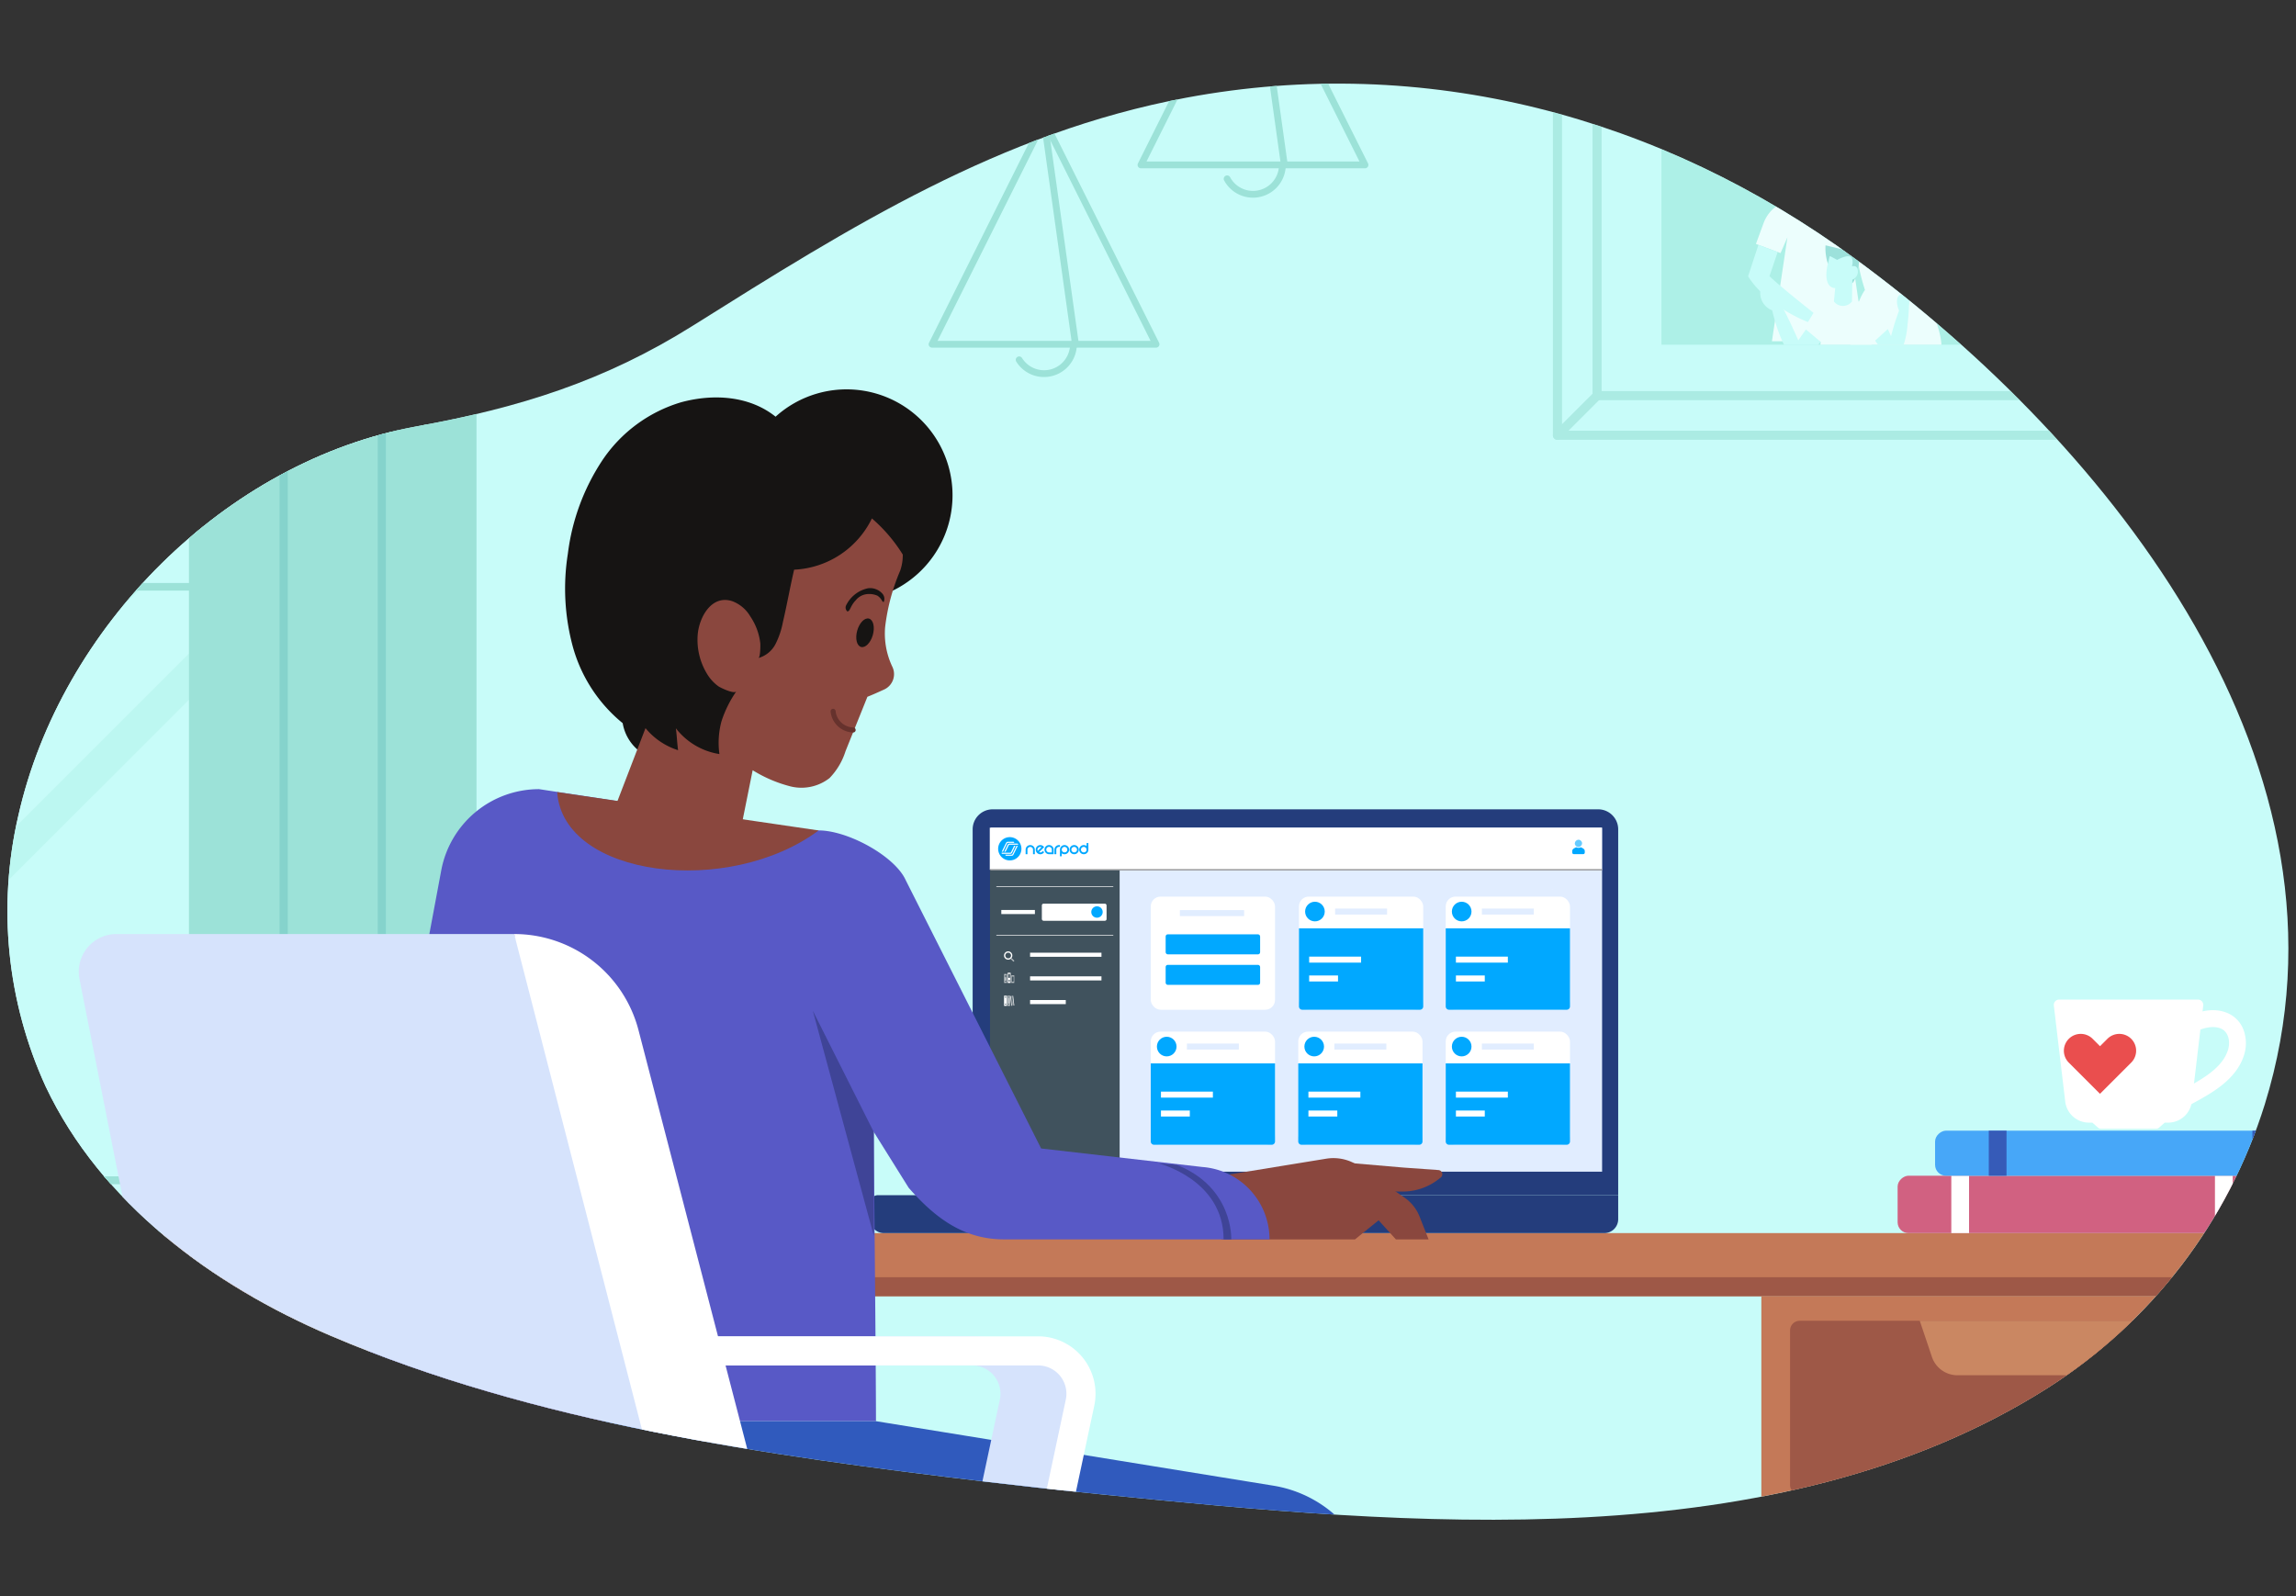 <svg xmlns="http://www.w3.org/2000/svg" width="302" height="210"><rect width="100%" height="100%" fill="#333333" stroke="none"/><defs><clipPath id="a"><path data-name="Rectangle 2377" transform="translate(4902 -275)" fill="none" stroke="#707070" d="M0 0h302v210H0z"/></clipPath><clipPath id="b"><path data-name="Path 5057" d="M580.244 841.792q4.209.464 8.424.886c40.04 4.029 88.655 8.661 124.4-13.976a68.266 68.266 0 0 0 28.591-37.311c13.709-44.263-20.373-86.715-53.856-111.253-25.6-18.762-56.619-27.056-88.039-21.184-24.4 4.561-44.2 17.011-64.839 29.97-11.634 7.306-22.829 10.8-36.291 13.246-25.207 4.576-46.89 26.43-52.456 51.237a55.5 55.5 0 0 0 3.6 35.617c7.255 15.328 21.855 26.1 37.45 32.766 26.966 11.522 57.431 15.793 86.33 19.235q3.342.4 6.686.767Z" transform="translate(-444.77 -657.095)" fill="none"/></clipPath><clipPath id="c"><path data-name="Rectangle 1524" fill="none" d="M0 0h49.965v32.764H0z"/></clipPath></defs><g transform="translate(-4902 275)" clip-path="url(#a)"><g data-name="globe-1"><g data-name="Group 4699" transform="translate(4903 -264)" clip-path="url(#b)"><g data-name="Group 4698"><g data-name="Group 4650"><path data-name="Rectangle 1484" fill="#c8fcf9" d="M-70.721-36.356h449.66v236.404h-449.66z"/><g data-name="Group 4637" transform="translate(-92.921 -24.188)"><g data-name="Group 4634" transform="translate(15.718 14.398)"><rect data-name="Rectangle 1485" width="116.941" height="148.917" rx="2.88" transform="translate(10.833 5.05)" fill="#c8fcf9"/><g data-name="Group 4633"><path data-name="Path 4983" d="M10.833 136.615v17.352h6.106l77.988-77.988H71.469Z" fill="#a0eadd" opacity=".3"/><path data-name="Path 4984" d="M127.775 43.132V19.674L78.851 68.598h23.458Z" fill="#a0eadd" opacity=".3"/><path data-name="Path 4985" d="m31.856 153.967 6.317-.251 77.741-77.736h-6.07Z" fill="#a0eadd" opacity=".3"/><path data-name="Path 4986" d="m127.814 58.013-10.589 10.589h6.066l4.523-4.523Z" fill="#fce4d6"/></g><path data-name="Rectangle 1486" d="M14.439 5.05h109.959a3.606 3.606 0 0 1 3.606 3.606v145.377h0H10.833h0V8.656a3.606 3.606 0 0 1 3.606-3.606Z" fill="none" stroke="#9ce2d8" stroke-linecap="round" stroke-linejoin="round" stroke-width="1.001"/><rect data-name="Rectangle 1487" width="139.609" height="7.123" rx="1.515" transform="translate(0 154.033)" fill="none" stroke="#9ce2d8" stroke-linecap="round" stroke-linejoin="round" stroke-width="1.001"/><path data-name="Rectangle 1488" fill="none" stroke="#9ce2d8" stroke-linecap="round" stroke-linejoin="round" stroke-width="1.001" d="M10.833 68.599h117.171v7.381H10.833z"/><path data-name="Rectangle 1489" d="M12.721 0h113.4a5.946 5.946 0 0 1 5.946 5.946v148.087h0H6.775h0V5.946A5.946 5.946 0 0 1 12.721 0Z" fill="none" stroke="#9ce2d8" stroke-linecap="round" stroke-linejoin="round" stroke-width="1.001"/></g><path data-name="Rectangle 1490" fill="#9ce2d8" d="M7.319 2.727h150.716v4H7.319z"/><g data-name="Group 4635"><path data-name="Rectangle 1491" fill="#9ce2d8" d="M11.122 11.814h37.819v224.96H11.122z"/><path data-name="Line 89" fill="none" stroke="#85d3cc" stroke-linecap="round" stroke-linejoin="round" stroke-width="1.069" d="M23.577 11.814v224.96"/><path data-name="Line 90" fill="none" stroke="#85d3cc" stroke-linecap="round" stroke-linejoin="round" stroke-width="1.069" d="M36.486 11.814v224.96"/><path data-name="Rectangle 1492" fill="#85d3cc" d="M11.122 0h1.818v11.814h-1.818z"/><path data-name="Rectangle 1493" fill="#85d3cc" d="M22.668 0h1.818v11.814h-1.818z"/><path data-name="Rectangle 1494" fill="#85d3cc" d="M35.577 0h1.818v11.814h-1.818z"/><path data-name="Rectangle 1495" fill="#85d3cc" d="M47.123 0h1.818v11.814h-1.818z"/></g><g data-name="Group 4636"><path data-name="Rectangle 1496" fill="#9ce2d8" d="M116.776 11.814h37.819v224.96h-37.819z"/><path data-name="Line 91" fill="none" stroke="#85d3cc" stroke-linecap="round" stroke-linejoin="round" stroke-width="1.069" d="M129.231 11.814v224.96"/><path data-name="Line 92" fill="none" stroke="#85d3cc" stroke-linecap="round" stroke-linejoin="round" stroke-width="1.069" d="M142.14 11.814v224.96"/><path data-name="Rectangle 1497" fill="#85d3cc" d="M116.776 0h1.818v11.814h-1.818z"/><path data-name="Rectangle 1498" fill="#85d3cc" d="M128.322 0h1.818v11.814h-1.818z"/><path data-name="Rectangle 1499" fill="#85d3cc" d="M141.231 0h1.818v11.814h-1.818z"/><path data-name="Rectangle 1500" fill="#85d3cc" d="M152.777 0h1.818v11.814h-1.818z"/></g><rect data-name="Rectangle 1501" width="5.212" height="5.455" rx="1.527" transform="translate(0 2)" fill="#9ce2d8"/><rect data-name="Rectangle 1502" width="5.212" height="5.455" rx="1.527" transform="translate(160.142 2)" fill="#9ce2d8"/></g><g data-name="Group 4642" transform="translate(301.417 -24.188)"><g data-name="Group 4639" transform="translate(15.718 14.398)"><rect data-name="Rectangle 1503" width="116.941" height="148.917" rx="2.88" transform="translate(10.833 5.05)" fill="#c8fcf9"/><g data-name="Group 4638"><path data-name="Path 4987" d="M10.833 136.615v17.352h6.106l77.988-77.988H71.469Z" fill="#a0eadd" opacity=".3"/><path data-name="Path 4988" d="M127.774 43.132V19.674L78.85 68.598h23.458Z" fill="#a0eadd" opacity=".3"/><path data-name="Path 4989" d="m31.856 153.967 6.317-.251 77.736-77.737h-6.066Z" fill="#a0eadd" opacity=".3"/><path data-name="Path 4990" d="m127.813 58.013-10.589 10.589h6.066l4.523-4.523Z" fill="#fce4d6"/></g><path data-name="Rectangle 1504" d="M14.439 5.05h109.959a3.606 3.606 0 0 1 3.606 3.606v145.377h0H10.833h0V8.656a3.606 3.606 0 0 1 3.606-3.606Z" fill="none" stroke="#9ce2d8" stroke-linecap="round" stroke-linejoin="round" stroke-width="1.001"/><rect data-name="Rectangle 1505" width="139.609" height="7.123" rx="1.515" transform="translate(0 154.033)" fill="none" stroke="#9ce2d8" stroke-linecap="round" stroke-linejoin="round" stroke-width="1.001"/><path data-name="Rectangle 1506" fill="none" stroke="#9ce2d8" stroke-linecap="round" stroke-linejoin="round" stroke-width="1.001" d="M10.833 68.599h117.171v7.381H10.833z"/><path data-name="Rectangle 1507" d="M12.721 0h113.4a5.946 5.946 0 0 1 5.946 5.946v148.087h0H6.775h0V5.946A5.946 5.946 0 0 1 12.721 0Z" fill="none" stroke="#9ce2d8" stroke-linecap="round" stroke-linejoin="round" stroke-width="1.001"/></g><path data-name="Rectangle 1508" fill="#9ce2d8" d="M7.319 2.727h150.716v4H7.319z"/><g data-name="Group 4640"><path data-name="Rectangle 1509" fill="#9ce2d8" d="M11.122 11.814h37.819v224.96H11.122z"/><path data-name="Line 93" fill="none" stroke="#85d3cc" stroke-linecap="round" stroke-linejoin="round" stroke-width="1.069" d="M23.577 11.814v224.96"/><path data-name="Line 94" fill="none" stroke="#85d3cc" stroke-linecap="round" stroke-linejoin="round" stroke-width="1.069" d="M36.486 11.814v224.96"/><path data-name="Rectangle 1510" fill="#85d3cc" d="M11.122 0h1.818v11.814h-1.818z"/><path data-name="Rectangle 1511" fill="#85d3cc" d="M22.668 0h1.818v11.814h-1.818z"/><path data-name="Rectangle 1512" fill="#85d3cc" d="M35.577 0h1.818v11.814h-1.818z"/><path data-name="Rectangle 1513" fill="#85d3cc" d="M47.123 0h1.818v11.814h-1.818z"/></g><g data-name="Group 4641"><path data-name="Rectangle 1514" fill="#9ce2d8" d="M116.776 11.814h37.819v224.96h-37.819z"/><path data-name="Line 95" fill="none" stroke="#85d3cc" stroke-linecap="round" stroke-linejoin="round" stroke-width="1.069" d="M129.231 11.814v224.96"/><path data-name="Line 96" fill="none" stroke="#85d3cc" stroke-linecap="round" stroke-linejoin="round" stroke-width="1.069" d="M142.14 11.814v224.96"/><path data-name="Rectangle 1515" fill="#85d3cc" d="M116.776 0h1.818v11.814h-1.818z"/><path data-name="Rectangle 1516" fill="#85d3cc" d="M128.322 0h1.818v11.814h-1.818z"/><path data-name="Rectangle 1517" fill="#85d3cc" d="M141.231 0h1.818v11.814h-1.818z"/><path data-name="Rectangle 1518" fill="#85d3cc" d="M152.777 0h1.818v11.814h-1.818z"/></g><rect data-name="Rectangle 1519" width="5.212" height="5.455" rx="1.527" transform="translate(0 2)" fill="#9ce2d8"/><rect data-name="Rectangle 1520" width="5.212" height="5.455" rx="1.527" transform="translate(160.142 2)" fill="#9ce2d8"/></g><g data-name="Group 4643" fill="#9ce2d8"><path data-name="Path 4991" d="M136.329 1.647a.447.447 0 0 1-.446-.446v-36.209a.447.447 0 1 1 .893 0V1.2a.447.447 0 0 1-.447.447Z"/><path data-name="Path 4992" d="M163.809-22.228a.446.446 0 0 1-.446-.446v-12.334a.447.447 0 1 1 .893 0v12.333a.446.446 0 0 1-.447.447Z"/><path data-name="Path 4993" d="M151.06 34.732h-29.461a.446.446 0 0 1-.4-.646l14.729-29.462a.447.447 0 0 1 .8 0l14.73 29.462a.446.446 0 0 1-.4.646Zm-28.739-.893h28.017L136.33 5.823Z"/><path data-name="Path 4994" d="M140.456 34.733a.448.448 0 0 1-.442-.385l-4.123-29.462a.446.446 0 1 1 .884-.124l4.128 29.461a.447.447 0 0 1-.381.5.476.476 0 0 1-.066.01Z"/><path data-name="Path 4995" d="M178.54 11.141h-29.461a.447.447 0 0 1-.4-.646l14.731-29.461a.446.446 0 0 1 .8 0l14.731 29.461a.447.447 0 0 1-.4.646Zm-28.739-.893h28.017l-14.009-28.017Z"/><path data-name="Path 4996" d="M167.933 11.141a.446.446 0 0 1-.442-.385l-4.127-29.462a.447.447 0 0 1 .885-.124l4.126 29.462a.446.446 0 0 1-.38.5.464.464 0 0 1-.062.009Z"/><path data-name="Path 4997" d="M136.33 38.596a4.291 4.291 0 0 1-3.656-2.023.447.447 0 0 1 .758-.474 3.418 3.418 0 0 0 6.316-1.813.447.447 0 1 1 .893 0 4.315 4.315 0 0 1-4.311 4.31Z"/><path data-name="Path 4998" d="M163.81 15.004a4.31 4.31 0 0 1-3.8-2.274.447.447 0 0 1 .788-.422 3.418 3.418 0 0 0 6.431-1.615.447.447 0 1 1 .893 0 4.315 4.315 0 0 1-4.312 4.311Z"/></g><g data-name="Group 4649" opacity=".66"><g data-name="Group 4648"><path data-name="Rectangle 1521" fill="none" stroke="#9ce2d8" stroke-linecap="round" stroke-linejoin="round" stroke-width="1.201" d="M203.859-10.324h77.315v56.581h-77.315z"/><path data-name="Rectangle 1522" fill="none" stroke="#9ce2d8" stroke-linecap="round" stroke-linejoin="round" stroke-width="1.201" d="M209.07-5.113h66.892v46.158H209.07z"/><path data-name="Line 97" fill="none" stroke="#9ce2d8" stroke-linecap="round" stroke-linejoin="round" stroke-width="1.201" d="m281.174-10.324-5.211 5.211"/><path data-name="Line 98" fill="none" stroke="#9ce2d8" stroke-linecap="round" stroke-linejoin="round" stroke-width="1.201" d="m275.963 41.046 5.211 5.211"/><path data-name="Line 99" fill="none" stroke="#9ce2d8" stroke-linecap="round" stroke-linejoin="round" stroke-width="1.201" d="m209.07 41.046-5.211 5.211"/><path data-name="Line 100" fill="none" stroke="#9ce2d8" stroke-linecap="round" stroke-linejoin="round" stroke-width="1.201" d="m203.859-10.324 5.211 5.211"/><path data-name="Rectangle 1523" fill="#a0eadd" d="M217.534 1.584h49.965v32.764h-49.965z"/><g data-name="Group 4647"><g data-name="Group 4646" clip-path="url(#c)" transform="translate(217.534 1.584)"><g data-name="Group 4645"><g data-name="Group 4644"><path data-name="Path 4999" d="M33.568 9.541a.628.628 0 0 1-.411-.6v-.033a3.5 3.5 0 1 0-5.658 2.758 4.98 4.98 0 0 0-.707 2.663 5.016 5.016 0 1 0 6.776-4.791Z" fill="#85d3cc"/><path data-name="Path 5000" d="M23.956 5.259a28.181 28.181 0 0 1-3.741-1.958 1.505 1.505 0 0 1-1.764.452A3.715 3.715 0 0 0 16.8 9.477a1.534 1.534 0 0 0-.03.3 1.506 1.506 0 1 0 2.405-1.206 1.526 1.526 0 0 0 .03-.3 1.5 1.5 0 0 0-.337-.949 1.54 1.54 0 0 0 .169-.36 4.481 4.481 0 0 1 3.337 1.309 6.624 6.624 0 0 0 1.582-3.013Z" fill="#85d3cc"/><path data-name="Path 5001" d="m27.79 16.391-1.56-1.561a4.1 4.1 0 0 0-2.9-1.2h-5.4a4.8 4.8 0 0 0-4.5 3.149l-1 2.725 3.238 1.205.9-2.071-2.033 13.668h12.162l-2.16-14.668 1.294 1.526Z" fill="#fff"/><path data-name="Path 5002" d="M34.08 17.752a11.483 11.483 0 0 1 1.543 7.211 5.925 5.925 0 0 1-3.018 2.108l.42-2.678 1.142-1.037s-1.293-.842-1.218-4.344c0 0 .2-1.543.871-1.412Z" fill="#c8fcf9"/><path data-name="Path 5003" d="m12.756 19.628-1.357 4.12s1.983 3.741 8.333 6.226c0 0 2.159 2.911 3.489.677a4.63 4.63 0 0 0-1.556-1.054s.6-.05.753-.4c0 0-.4-.326-1.907-.225 0 0-4.669-3.665-6.3-5.222l1.076-3.178Z" fill="#c8fcf9"/><path data-name="Path 5004" d="M22.469 13.632a2.628 2.628 0 0 1-3.716 0V9.616s-1.857-.276-1.2-1.707c0 0 .427-.377 1.1.3l-.025-1.882s2.485.853 3.841-.3c0 0 .075.8.552 1.079v3.125a1.051 1.051 0 0 1-1.054.941Z" fill="#c8fcf9"/><path data-name="Path 5005" d="M34.079 17.755s-1.469.27-1.2 5.3c0 0 4.1 6.69 3.953 10.154a9.6 9.6 0 0 1-.9 4.707H24.651s-.251-9.051 2.121-12.357c0 0-2-5.83-.659-8.315a6.162 6.162 0 0 1 2.165-.979c.866-.075 3.238 0 3.238 0Z" fill="#fff"/><path data-name="Path 5006" d="M31.518 16.268s.088.8-2.949.8l-.779-.677.779-2.912-1.406-.5s-.729-1.18-.389-4.143h3.313l.268 1.155s1.1-.25 1.163.239a2.364 2.364 0 0 1-1.163 2.3Z" fill="#c8fcf9"/></g><path data-name="Path 5007" d="M21.894 22.087a6.4 6.4 0 0 1-.31-2.4l4.115.984a2.309 2.309 0 0 1 .079 2.093s-.258 1.649-.676 1.895-.118 0-.118 0Z" fill="#85d3cc"/><path data-name="Path 5008" d="M20.599 37.693h8.02l-1.205-6.138.6.754 2.071-1.883-1.689-2.465a2.04 2.04 0 0 0-1.681-.886h-4.66a2.04 2.04 0 0 0-1.747.988l-1.514 2.514 2.146 1.808Z" fill="#fff"/><path data-name="Path 5009" d="M25.061 27.074a1.494 1.494 0 0 1-2.372 0l.17-1.769s-1.582.169-1.054-2.843l.32-1.336h2.561s.7.074.376 1.317c0 0 .6-.15.716.321a1.153 1.153 0 0 1-.669 1.449Z" fill="#c8fcf9"/><path data-name="Path 5010" d="m19.005 30.756-1 1.426s-1.758-3.942-2.083-4.267-2.912-2.259-2.912-2.259a2.445 2.445 0 0 0 1.557 2.585s1.406 6.2 3.288 6.2c0 0 .954.527 3.087-2.058Z" fill="#c8fcf9"/><path data-name="Path 5011" d="m28.105 32.227 1.677-1.524.418.946a31.911 31.911 0 0 1 1.054-3.37s-.621-1.393 0-2.014c0 0 1.657-.676 1.3 1.4-.016.8-.085 1.6-.18 2.4a10.954 10.954 0 0 1-1.026 3.978 1.907 1.907 0 0 1-.746.828.664.664 0 0 1-.494.072c-.267-.083-.449-.5-.6-.724l-.614-.874Z" fill="#c8fcf9"/></g></g></g><path data-name="Path 5012" d="m239.367 22.494 1.281.695a4.665 4.665 0 0 1 1.95-.587Z" fill="#85d3cc"/></g></g><path data-name="Rectangle 1525" fill="none" d="M-68.185-34.729H375.86v232.384H-68.185z"/></g><g data-name="Group 4697" transform="translate(-5.616 40.281)"><g data-name="Group 4652"><path data-name="Path 5013" d="M284.587 80.212h-9.133a.7.7 0 0 0-.691.777l1.5 12.642a3.138 3.138 0 0 0 3.115 2.768h.449l.772.676a.516.516 0 0 0 .336.129h7.309a.516.516 0 0 0 .336-.129l.772-.676h.449a3.138 3.138 0 0 0 3.115-2.768l1.5-12.642a.7.7 0 0 0-.691-.777Z" fill="#fff"/><g data-name="Group 4651"><path data-name="Path 5014" d="M291.481 94.567a1.109 1.109 0 0 1-.539-2.078c.285-.158.572-.313.875-.478 2.365-1.28 5.044-2.732 5.831-5.1.373-1.125.132-2.537-1.048-2.941-1.417-.485-3.141.365-4.662 1.115l-.348.171a1.109 1.109 0 0 1-.973-1.993l.341-.167c1.814-.894 4.072-2.007 6.359-1.224a3.887 3.887 0 0 1 2.443 2.454 5.107 5.107 0 0 1-.009 3.283c-1.062 3.2-4.287 4.945-6.877 6.348-.3.162-.581.315-.855.467a1.1 1.1 0 0 1-.538.143Z" fill="#fff"/></g><path data-name="Path 5015" d="M284.943 85.374a2.215 2.215 0 0 0-3.134 0l-.97.97-.971-.97a2.215 2.215 0 0 0-3.134 0 2.215 2.215 0 0 0 0 3.134l4.1 4.1 4.1-4.1a2.215 2.215 0 0 0 .009-3.134Z" fill="#ea4e4e"/></g><g data-name="Group 4653" transform="translate(0 110.931)"><rect data-name="Rectangle 1526" width="317.382" height="8.298" rx="1.219" fill="#c47958"/><path data-name="Rectangle 1527" d="M0 5.808h317.382v1.271a1.219 1.219 0 0 1-1.219 1.219H1.219A1.219 1.219 0 0 1 0 7.079V5.808Z" fill="#9e5847"/></g><g data-name="Group 4654" fill="#243d7c"><path data-name="Rectangle 1528" d="M120.088 105.943h97.374v3.16a1.828 1.828 0 0 1-1.828 1.828h-94.751a1.828 1.828 0 0 1-1.828-1.828v-2.127a1.033 1.033 0 0 1 1.033-1.033Z"/><path data-name="Rectangle 1529" d="M135.189 55.183h79.636a2.637 2.637 0 0 1 2.637 2.637v48.123h-84.91V57.82a2.637 2.637 0 0 1 2.637-2.637Z"/></g><rect data-name="Rectangle 1530" width="7.55" height="51.139" rx="1.431" transform="rotate(-90 182.573 -71.642)" fill="#d16181"/><path data-name="Rectangle 1531" fill="#fff" d="M261.278 110.931v-7.55h2.333v7.55z"/><path data-name="Rectangle 1532" fill="#fff" d="M295.955 110.931v-7.55h2.333v7.55z"/><rect data-name="Rectangle 1533" width="5.927" height="51.139" rx="1.431" transform="rotate(-90 181.262 -77.881)" fill="#47a7f8"/><path data-name="Rectangle 1534" fill="#365bb8" d="M266.207 103.381v-5.927h2.333v5.927z"/><path data-name="Rectangle 1535" fill="#365bb8" d="M300.884 103.381v-5.927h2.333v5.927z"/><path data-name="Rectangle 1536" fill="#c47958" d="M5.326 119.228h78.055v80.575H5.326z"/><g data-name="Group 4678"><path data-name="Rectangle 1537" fill="#e1edff" d="M134.939 57.598h80.406v45.253h-80.406z"/><g data-name="Group 4655"><path data-name="Path 5016" d="M208.773 65.773c-.008-.013-.024-.029-.021-.035.015-.028.038-.017.057 0Z" fill="#fefefe"/></g><g data-name="Group 4658" transform="translate(155.979 66.664)"><rect data-name="Rectangle 1538" width="16.344" height="14.883" rx="1.291" fill="#fff"/><g data-name="Group 4656" transform="translate(1.959 4.965)"><rect data-name="Rectangle 1539" width="12.426" height="2.632" rx=".272" fill="#01a8ff"/></g><g data-name="Group 4657" transform="translate(1.959 8.98)"><rect data-name="Rectangle 1540" width="12.426" height="2.632" rx=".272" fill="#01a8ff"/></g><path data-name="Rectangle 1541" fill="#e1edff" d="M3.833 1.773h8.446v.789H3.833z"/></g><g data-name="Group 4660" transform="translate(194.777 66.664)"><rect data-name="Rectangle 1542" width="16.344" height="14.883" rx="1.291" fill="#fff"/><g data-name="Group 4659"><path data-name="Path 5017" d="M0 4.178v10.274a.431.431 0 0 0 .431.431h15.482a.431.431 0 0 0 .431-.431V4.178Z" fill="#01a8ff"/></g><path data-name="Rectangle 1543" fill="#fff" d="M1.34 7.894h6.832v.789H1.34z"/><path data-name="Rectangle 1544" fill="#e1edff" d="M4.756 1.573h6.832v.789H4.756z"/><path data-name="Rectangle 1545" fill="#fff" d="M1.34 10.377h3.797v.789H1.34z"/><circle data-name="Ellipse 877" cx="1.291" cy="1.291" r="1.291" transform="translate(.808 .676)" fill="#01a8ff"/></g><g data-name="Group 4662" transform="translate(175.473 66.664)"><rect data-name="Rectangle 1546" width="16.344" height="14.883" rx="1.291" fill="#fff"/><g data-name="Group 4661"><path data-name="Path 5018" d="M0 4.178v10.274a.431.431 0 0 0 .431.431h15.482a.431.431 0 0 0 .431-.431V4.178Z" fill="#01a8ff"/></g><path data-name="Rectangle 1547" fill="#fff" d="M1.34 7.894h6.832v.789H1.34z"/><path data-name="Rectangle 1548" fill="#e1edff" d="M4.756 1.573h6.832v.789H4.756z"/><path data-name="Rectangle 1549" fill="#fff" d="M1.34 10.377h3.797v.789H1.34z"/><circle data-name="Ellipse 878" cx="1.291" cy="1.291" r="1.291" transform="translate(.808 .676)" fill="#01a8ff"/></g><g data-name="Group 4664" transform="translate(194.777 84.426)"><rect data-name="Rectangle 1550" width="16.344" height="14.883" rx="1.291" fill="#fff"/><g data-name="Group 4663"><path data-name="Path 5019" d="M0 4.178v10.274a.431.431 0 0 0 .431.431h15.482a.431.431 0 0 0 .431-.431V4.178Z" fill="#01a8ff"/></g><path data-name="Rectangle 1551" fill="#fff" d="M1.34 7.894h6.832v.789H1.34z"/><path data-name="Rectangle 1552" fill="#e1edff" d="M4.756 1.573h6.832v.789H4.756z"/><path data-name="Rectangle 1553" fill="#fff" d="M1.34 10.378h3.797v.789H1.34z"/><circle data-name="Ellipse 879" cx="1.291" cy="1.291" r="1.291" transform="translate(.808 .676)" fill="#01a8ff"/></g><g data-name="Group 4666" transform="translate(175.378 84.426)"><rect data-name="Rectangle 1554" width="16.344" height="14.883" rx="1.291" fill="#fff"/><g data-name="Group 4665"><path data-name="Path 5020" d="M0 4.178v10.274a.431.431 0 0 0 .431.431h15.482a.431.431 0 0 0 .431-.431V4.178Z" fill="#01a8ff"/></g><path data-name="Rectangle 1555" fill="#fff" d="M1.34 7.894h6.832v.789H1.34z"/><path data-name="Rectangle 1556" fill="#e1edff" d="M4.756 1.573h6.832v.789H4.756z"/><path data-name="Rectangle 1557" fill="#fff" d="M1.34 10.378h3.797v.789H1.34z"/><circle data-name="Ellipse 880" cx="1.291" cy="1.291" r="1.291" transform="translate(.808 .676)" fill="#01a8ff"/></g><g data-name="Group 4668" transform="translate(155.979 84.426)"><rect data-name="Rectangle 1558" width="16.344" height="14.883" rx="1.291" fill="#fff"/><g data-name="Group 4667"><path data-name="Path 5021" d="M0 4.178v10.274a.431.431 0 0 0 .431.431h15.482a.431.431 0 0 0 .431-.431V4.178Z" fill="#01a8ff"/></g><path data-name="Rectangle 1559" fill="#fff" d="M1.34 7.894h6.832v.789H1.34z"/><path data-name="Rectangle 1560" fill="#e1edff" d="M4.756 1.573h6.832v.789H4.756z"/><path data-name="Rectangle 1561" fill="#fff" d="M1.34 10.378h3.797v.789H1.34z"/><circle data-name="Ellipse 881" cx="1.291" cy="1.291" r="1.291" transform="translate(.808 .676)" fill="#01a8ff"/></g><g data-name="Group 4677"><path data-name="Rectangle 1562" fill="#fff" d="M134.803 57.598h80.512v5.532h-80.512z"/><g data-name="Group 4669"><path data-name="Rectangle 1563" fill="#8e8e8e" d="M134.834 63.048h80.511v.163h-80.511z"/></g><g data-name="Group 4670" fill="#01a8ff"><g data-name="Group 2"><path data-name="Compound Path" d="M139.568 60.254a.6.6 0 0 1 .322-.319.615.615 0 0 1 .469 0 .6.6 0 0 1 .371.554v.6h-.239v-.6a.354.354 0 0 0-.028-.141.363.363 0 0 0-.338-.22.351.351 0 0 0-.141.028.338.338 0 0 0-.117.077.351.351 0 0 0-.077.115.355.355 0 0 0-.029.141v.6h-.24v-.6a.611.611 0 0 1 .047-.235Z"/><path data-name="Compound Path 2" d="m141.788 60.665.169.17-.082.082a.6.6 0 0 1-.85 0 .575.575 0 0 1-.132-.2.629.629 0 0 1-.043-.225.622.622 0 0 1 .043-.226.6.6 0 0 1 .13-.2.57.57 0 0 1 .2-.132.6.6 0 0 1 .453 0 .583.583 0 0 1 .2.132l.084.082-.667.669a.361.361 0 0 0 .417-.071Zm-.6-.432a.361.361 0 0 0-.071.417l.1-.1.141-.139a9.33 9.33 0 0 1 .248-.242.364.364 0 0 0-.216-.036.351.351 0 0 0-.2.1Z"/><path data-name="Compound Path 3" d="M142.604 59.885a.586.586 0 0 1 .234.048.614.614 0 0 1 .32.319.593.593 0 0 1 .047.235v.6h-.6a.585.585 0 0 1-.233-.047.615.615 0 0 1-.324-.323.6.6 0 0 1 0-.468.593.593 0 0 1 .131-.19.62.62 0 0 1 .192-.129.574.574 0 0 1 .233-.045Zm.361.965v-.365a.357.357 0 0 0-.028-.141.367.367 0 0 0-.194-.194.356.356 0 0 0-.141-.028.362.362 0 0 0-.337.222.357.357 0 0 0-.028.141.363.363 0 0 0 .361.365h.367Z"/><path data-name="Compound Path 4" d="M144.038 59.885v.239h-.12a.35.35 0 0 0-.141.028.362.362 0 0 0-.222.335v.6h-.243v-.6a.593.593 0 0 1 .048-.235.577.577 0 0 1 .13-.19.625.625 0 0 1 .194-.129.585.585 0 0 1 .233-.047h.12Z"/><path data-name="Path 5022" d="M145.197 60.256a.578.578 0 0 0-.129-.192.605.605 0 0 0-.662-.13.616.616 0 0 0-.323.323.59.59 0 0 0-.047.233V61.358h.233v-.391a.639.639 0 0 0 .133.079.618.618 0 0 0 .47 0 .6.6 0 0 0 .321-.789Zm-.216.374a.358.358 0 0 1-.2.192.385.385 0 0 1-.286 0 .348.348 0 0 1-.116-.077.367.367 0 0 1-.078-.115.356.356 0 0 1-.028-.141.365.365 0 0 1 .363-.365.362.362 0 0 1 .365.365.35.35 0 0 1-.028.141Z"/><path data-name="Path 5023" d="M146.51 60.489a.593.593 0 0 1-.047.235.6.6 0 0 1-.321.319.618.618 0 0 1-.47 0 .61.61 0 0 1-.323-.319.6.6 0 0 1 0-.468.61.61 0 0 1 .323-.323.6.6 0 0 1 .662.13.639.639 0 0 1 .129.192.591.591 0 0 1 .047.234Zm-.236 0a.359.359 0 0 0-.224-.337.385.385 0 0 0-.286 0 .357.357 0 0 0-.224.337.356.356 0 0 0 .028.141.381.381 0 0 0 .078.115.347.347 0 0 0 .118.077.385.385 0 0 0 .286 0 .362.362 0 0 0 .2-.194.32.32 0 0 0 .029-.139Z"/><path data-name="Path 5024" d="M147.773 59.624h-.233v.388a.567.567 0 0 0-.133-.079.6.6 0 0 0-.792.323.6.6 0 0 0 0 .468.626.626 0 0 0 .13.19.6.6 0 0 0 .192.129.618.618 0 0 0 .47 0 .6.6 0 0 0 .321-.319.592.592 0 0 0 .047-.235.131.131 0 0 0 0-.027Zm-.263 1.006a.331.331 0 0 1-.077.115.367.367 0 0 1-.118.077.385.385 0 0 1-.286 0 .358.358 0 0 1-.2-.192.356.356 0 0 1-.028-.141.365.365 0 0 1 .363-.365.364.364 0 0 1 .367.365.335.335 0 0 1-.029.141Z"/></g><path data-name="Path 5025" d="M137.436 58.843a1.531 1.531 0 1 0 1.532 1.531 1.532 1.532 0 0 0-1.532-1.531Zm-.552.885.065-.132a.262.262 0 0 1 .254-.141h.685a.144.144 0 0 1 .092.026.077.077 0 0 1 .03.062.139.139 0 0 1-.013.053h-.794a.119.119 0 0 0-.127.079l-.027.053-.5 1.03h-.173Zm-.5 1.282a.074.074 0 0 1-.03-.062.115.115 0 0 1 .013-.052h1.107a.118.118 0 0 0 .127-.08l.027-.052.261-.542.028-.06.085-.179h.174l-.428.887-.011.017v.01a.261.261 0 0 1-.254.141h-1.005a.158.158 0 0 1-.099-.028Zm1.547.113-.011.017v.009a.26.26 0 0 1-.254.142h-.684a.145.145 0 0 1-.092-.027.074.074 0 0 1-.03-.062.117.117 0 0 1 .013-.053h.8c.046 0 .081-.009.118-.079l.027-.052.5-1.034h.171Zm.584-1.282h-1.09a.127.127 0 0 0-.128.072l-.313.647-.1.2h-.169l.445-.921a.262.262 0 0 1 .254-.141h1a.143.143 0 0 1 .092.026.075.075 0 0 1 .03.062.214.214 0 0 1-.026.055Z"/></g><g data-name="Group 4671" transform="translate(211.423 58.997)" fill="#00a8ff"><path data-name="Path 5026" d="M1.108 1.175a.587.587 0 0 1-.3.081.561.561 0 0 1-.1-.009.551.551 0 0 1-.187-.067c-.274.12-.526.232-.526.5v.2a.2.2 0 0 0 .206.2h1.236a.2.2 0 0 0 .206-.2v-.2c.004-.265-.275-.39-.535-.505Z"/><ellipse data-name="Ellipse 882" cx=".473" cy=".469" rx=".473" ry=".469" transform="rotate(-44.999 .88 .158)" opacity=".6"/></g><g data-name="Group 4676" transform="translate(134.834 63.211)"><path data-name="Rectangle 1564" fill="#40525d" d="M0 0h17.051v39.716H0z"/><path data-name="Rectangle 1565" fill="#fff" d="M5.272 10.833h9.39v.537h-9.39z"/><path data-name="Rectangle 1566" fill="#fff" d="M5.272 13.946h9.39v.537h-9.39z"/><path data-name="Rectangle 1567" fill="#fff" d="M5.272 17.058h4.695v.537H5.272z"/><rect data-name="Rectangle 1568" width="8.513" height="2.254" rx=".223" transform="translate(6.82 4.381)" fill="#fff"/><circle data-name="Ellipse 883" cx=".751" cy=".751" r=".751" transform="translate(13.321 4.73)" fill="#01a8ff"/><g data-name="Group 4672" fill="#fff"><path data-name="Path 5027" d="M3.151 13.802h-.307a.043.043 0 0 0-.042.042v.927a.042.042 0 0 0 .042.042h.307a.042.042 0 0 0 .042-.042v-.927a.043.043 0 0 0-.042-.042Zm-.042.8a.042.042 0 0 1-.042.042h-.139a.042.042 0 0 1-.042-.042v-.589a.043.043 0 0 1 .042-.043h.139a.043.043 0 0 1 .042.043Z" opacity=".6"/><path data-name="Path 5028" d="M2.197 13.63h-.313a.04.04 0 0 0-.04.04v1.1a.04.04 0 0 0 .04.039h.313a.04.04 0 0 0 .04-.039v-1.1a.04.04 0 0 0-.04-.04Zm-.045.983a.028.028 0 0 1-.028.028h-.167a.028.028 0 0 1-.028-.028v-.028a.028.028 0 0 1 .028-.028h.167a.028.028 0 0 1 .028.028Zm0-.588a.028.028 0 0 1-.028.028h-.167a.028.028 0 0 1-.028-.028v-.028a.028.028 0 0 1 .028-.028h.167a.028.028 0 0 1 .028.028Zm0-.171a.029.029 0 0 1-.028.029h-.167a.029.029 0 0 1-.028-.029v-.024a.028.028 0 0 1 .028-.028h.167a.028.028 0 0 1 .028.028Z" opacity=".6"/><path data-name="Path 5029" d="M2.672 13.464h-.307a.043.043 0 0 0-.043.043v1.265a.042.042 0 0 0 .043.042h.307a.042.042 0 0 0 .043-.042v-1.265a.043.043 0 0 0-.043-.043Zm-.043 1.152a.028.028 0 0 1-.028.028h-.167a.028.028 0 0 1-.028-.028v-.028a.028.028 0 0 1 .028-.028h.167a.028.028 0 0 1 .028.028Zm0-.17a.028.028 0 0 1-.028.028h-.167a.028.028 0 0 1-.028-.028v-.028a.028.028 0 0 1 .028-.028h.167a.028.028 0 0 1 .028.028Zm0-.346a.042.042 0 0 1-.042.043h-.14a.043.043 0 0 1-.043-.043v-.427a.042.042 0 0 1 .043-.042h.14a.041.041 0 0 1 .042.042Z"/></g><g data-name="Group 4673" fill="#fff"><path data-name="Path 5030" d="m3.178 11.873-.3-.3a.047.047 0 0 0-.035-.015h-.032a.624.624 0 0 1-.068.067v.032a.054.054 0 0 0 .015.036l.3.3a.042.042 0 0 0 .064 0l.056-.056a.042.042 0 0 0 0-.064Z" opacity=".6"/><path data-name="Path 5031" d="M2.39 10.827a.376.376 0 1 1-.376.376.376.376 0 0 1 .376-.376m0-.17a.546.546 0 1 0 .546.546.545.545 0 0 0-.546-.546Z"/></g><g data-name="Group 4675" transform="translate(1.843 16.482)"><rect data-name="Rectangle 1569" width=".392" height="1.349" rx=".044" transform="rotate(180 .411 .675)" fill="#fff" opacity=".6"/><rect data-name="Rectangle 1570" width=".392" height="1.349" rx=".044" transform="rotate(180 .196 .675)" fill="#fff"/><g data-name="Group 4674" transform="translate(.811)" fill="#fff"><rect data-name="Rectangle 1571" width=".084" height="1.316" rx=".042" transform="rotate(173.22 .08 .678)"/><rect data-name="Rectangle 1572" width=".084" height="1.316" rx=".042" transform="rotate(173.22 .232 .67)"/><rect data-name="Rectangle 1573" width=".042" height="1.316" rx=".021" transform="rotate(173.323 .167 .672)" opacity=".6"/><rect data-name="Rectangle 1574" width=".042" height="1.316" rx=".021" transform="rotate(173.22 .124 .676)" opacity=".6"/></g><rect data-name="Rectangle 1575" width=".224" height=".084" rx=".029" transform="rotate(180 .153 .127)" fill="#3f535d"/><rect data-name="Rectangle 1576" width=".224" height=".084" rx=".029" transform="rotate(180 .153 .591)" fill="#3f535d"/><rect data-name="Rectangle 1577" width=".224" height=".084" rx=".029" transform="rotate(180 .368 .127)" fill="#3f535d"/><rect data-name="Rectangle 1578" width=".224" height=".084" rx=".029" transform="rotate(180 .368 .591)" fill="#3f535d"/></g><path data-name="Line 101" fill="none" stroke="#fff" stroke-miterlimit="10" stroke-width=".079" d="M.836 2.153h15.379"/><path data-name="Line 102" fill="none" stroke="#fff" stroke-miterlimit="10" stroke-width=".079" d="M.836 8.521h15.379"/><path data-name="Rectangle 1579" fill="#fff" d="M1.487 5.213h4.42v.537h-4.42z"/></g></g></g><g data-name="Group 4696" transform="translate(14.974)"><g data-name="Group 4695"><g data-name="Group 4688"><g data-name="Group 4685"><g data-name="Group 4681"><g data-name="Group 4679"><path data-name="Path 5032" d="M81.233 235.617h16.715l5.586 7.166a7.3 7.3 0 0 0 3.425 2.427 7.288 7.288 0 0 1 4.514 4.426H78.462Z" fill="#41233d"/><path data-name="Path 5033" d="M111.472 249.636c.062.171.13.339.18.516l.934 3.328H77.702l.76-3.844Z" fill="#fff"/></g><g data-name="Group 4680"><path data-name="Path 5034" d="M83.604 182.858h22.211l-1.757 13.869h-21.4Z" fill="#284f9e"/><path data-name="Path 5035" d="m104.059 196.727-4.927 38.89H79.986l2.666-38.89Z" fill="#305abd"/></g></g><g data-name="Group 4684"><g data-name="Group 4682"><path data-name="Path 5036" d="m137.476 193.116 1.756-21.417h15.6c-.018-.073-17.265 21.546-17.356 21.417Z" fill="#284f9e"/><path data-name="Path 5037" d="m104.858 135.671 52.267 8.484a16.083 16.083 0 0 1 13.192 19.044l-15.163 75.455h-21.412l3.734-45.538c.091.129 17.338-21.491 17.359-21.417h-15.6l-13.889-.638H68.112v-35.39Z" fill="#305abd"/></g><g data-name="Group 4683"><path data-name="Path 5038" d="M137.476 238.654h17.679l5.908 7.578a7.721 7.721 0 0 0 3.621 2.568 7.7 7.7 0 0 1 4.774 4.68h-34.912Z" fill="#41233d"/><path data-name="Path 5039" d="M169.457 253.481c.066.181.137.358.19.545l.989 3.52h-36.894l.8-4.065Z" fill="#fff"/></g></g></g><g data-name="Group 4686"><path data-name="Path 5040" d="m37.185 135.671 2.038-19.057q2.027-18.957 5.527-37.712l2.931-15.686A13.09 13.09 0 0 1 60.55 52.53l36.6 5.588 7.083 3.621c-.056-.093.628 62.066.628 73.932H37.185Z" fill="#5859c6"/></g><g data-name="Group 4687"><path data-name="Path 5041" d="m149.572 103.509 14.5-2.365a5.92 5.92 0 0 1 4.326.976l6 4.156a5.434 5.434 0 0 1 1.962 2.473l1.188 3.01h-4.3l-2.272-2.511-3.109 2.511H150.29Z" fill="#8a473e"/><path data-name="Path 5042" d="M156.626 111.759a9.55 9.55 0 0 0-8.821-9.523l-21.219-2.437-17.81-35.289c-1.848-4.131-11.909-8.691-14.163-5.453-4.248 2.427-9.3 7.931-6.625 12.026l21.173 33.883c3.729 4.274 7.491 6.791 12.553 6.791Z" fill="#5859c6"/><path data-name="Path 5043" d="m164.03 101.434 10.165.872 4.645.331a.552.552 0 0 1 .3.988l-.31.24a7.658 7.658 0 0 1-4.682 1.6h-15.949" fill="#8a473e"/></g><path data-name="Path 5044" d="M62.929 52.918c.778 11.234 22.567 13.851 34.39 5.043Z" fill="#8a473e"/><path data-name="Path 5045" d="M142.074 101.771s8.512 2.122 8.512 9.984h1.006s.318-6.845-7.178-9.805Z" fill="#3f4497"/><path data-name="Path 5046" d="M104.579 97.645v13.653l-8.023-29.617Z" fill="#3f4497"/></g><g data-name="Group 4690"><g data-name="Group 4689"><path data-name="Path 5047" d="M105.077 27.198A13.935 13.935 0 1 0 91.656 3.533c-3.431-2.749-8.171-3.05-12.414-1.9a18.982 18.982 0 0 0-10.395 7.674 28.625 28.625 0 0 0-4.515 12.267 29.207 29.207 0 0 0 .64 12.158 19.754 19.754 0 0 0 6.574 10.118 5.927 5.927 0 0 0 1.944 3.476 10.846 10.846 0 0 0 3.2 2.006 24.744 24.744 0 0 0 7.915 2.036c3.963-5.857 8.512-11.641 12.475-17.5 1.924-2.84 4.713-5.665 7.997-6.67Z" fill="#161413"/><path data-name="Path 5048" d="M78.541 44.524a9 9 0 0 0 5.727 3.39 10.854 10.854 0 0 1 .273-4.308 14.943 14.943 0 0 1 1.965-3.957c-.265.435-2.084-.458-2.355-.637a5.527 5.527 0 0 1-1.492-1.618 8.613 8.613 0 0 1-1.248-5.169c.186-2.314 1.838-5.341 4.582-4.41a4.647 4.647 0 0 1 2.336 1.987 7.892 7.892 0 0 1 1.321 3.579c.011.231.015 1.84-.261 1.9a3.649 3.649 0 0 0 2.271-1.863 10.817 10.817 0 0 0 .959-2.859c.548-2.339.932-4.564 1.478-6.9a11.994 11.994 0 0 0 10.23-6.74 20.513 20.513 0 0 1 4.059 4.752 6.2 6.2 0 0 1-.34 2.119 26.742 26.742 0 0 0-1.983 7.443 10.176 10.176 0 0 0 .937 5.166 2.225 2.225 0 0 1-1.065 3.024c-.758.345-1.512.686-2.2.956-.939 2.347-1.944 4.822-2.883 7.169a8.913 8.913 0 0 1-2.1 3.527 6 6 0 0 1-5.131 1.093 17.742 17.742 0 0 1-4.979-2.128l-1.6 7.957L70.46 55.13l4.086-10.626a9.092 9.092 0 0 0 4.286 2.9c-.131-.989-.16-1.891-.291-2.88Z" fill="#8a473e"/><path data-name="Path 5049" d="M105.744 26.859a2.145 2.145 0 0 0-1.937-.754 4.176 4.176 0 0 0-2.883 2.268.668.668 0 0 0 .171.773c.082.068-.015-.016.07-.013.266.01.364-.761 1.023-1.433a2.188 2.188 0 0 1 1.433-.818 2.694 2.694 0 0 1 1.433.2c.615.409.619.879.818.818.084-.025-.039.1.032-.066a1 1 0 0 0-.16-.975Z" fill="#161413"/><path data-name="Path 5050" d="M101.859 44.745a2.733 2.733 0 0 1-2.636-2.455" fill="none" stroke="#66322d" stroke-linecap="round" stroke-linejoin="round" stroke-width=".661"/></g></g><g data-name="Group 4694"><g data-name="Group 4693"><g data-name="Group 4691"><path data-name="Path 5051" d="m123.59 173.214 8.433-39.58a7.516 7.516 0 0 0-1.517-6.322c-1.441-1.78-10.7-2.8-12.993-2.8H70.434v3.827h47.077a3.722 3.722 0 0 1 3.641 4.5l-8.432 39.579Z" fill="#d6e3fc"/></g><g data-name="Group 4692"><path data-name="Path 5052" d="m125.142 173.214 8.433-39.58a7.552 7.552 0 0 0-7.385-9.122H79.112v3.827h47.076a3.723 3.723 0 0 1 3.641 4.5l-8.431 39.579Z" fill="#fff"/></g><path data-name="Path 5053" d="M32.523 182.859h66.834L57.271 71.586H4.963a4.961 4.961 0 0 0-4.867 5.923l18.578 93.97a14.118 14.118 0 0 0 13.849 11.38Z" fill="#d6e3fc"/><path data-name="Path 5054" d="M96.169 171.061h29.174a5.9 5.9 0 0 1 5.9 5.9 5.9 5.9 0 0 1-5.9 5.9H97.601a15.016 15.016 0 0 1-14.54-11.266L57.271 71.588a16.9 16.9 0 0 1 16.357 12.653Z" fill="#fff"/></g></g></g><ellipse data-name="Ellipse 884" cx="1.936" cy="1.067" rx="1.936" ry="1.067" transform="rotate(-74.258 73.081 -50.51)" fill="#161413"/></g><path data-name="Rectangle 1580" fill="#c47958" d="M236.292 119.228h78.055v80.575h-78.055z"/><rect data-name="Rectangle 1581" width="70.216" height="22.905" rx="1.268" transform="translate(240.066 122.464)" fill="#9e5847"/><rect data-name="Rectangle 1582" width="70.216" height="22.905" rx="1.268" transform="translate(240.066 148.794)" fill="#9e5847"/><path data-name="Path 5055" d="m257.129 122.465 1.6 4.756a3.539 3.539 0 0 0 3.354 2.409h26.177a3.538 3.538 0 0 0 3.354-2.409l1.6-4.756Z" fill="#ca8762"/><path data-name="Path 5056" d="m257.129 148.605 1.6 4.756a3.54 3.54 0 0 0 3.354 2.41h26.177a3.539 3.539 0 0 0 3.354-2.41l1.6-4.756Z" fill="#ca8762"/></g></g></g></g></g></svg>